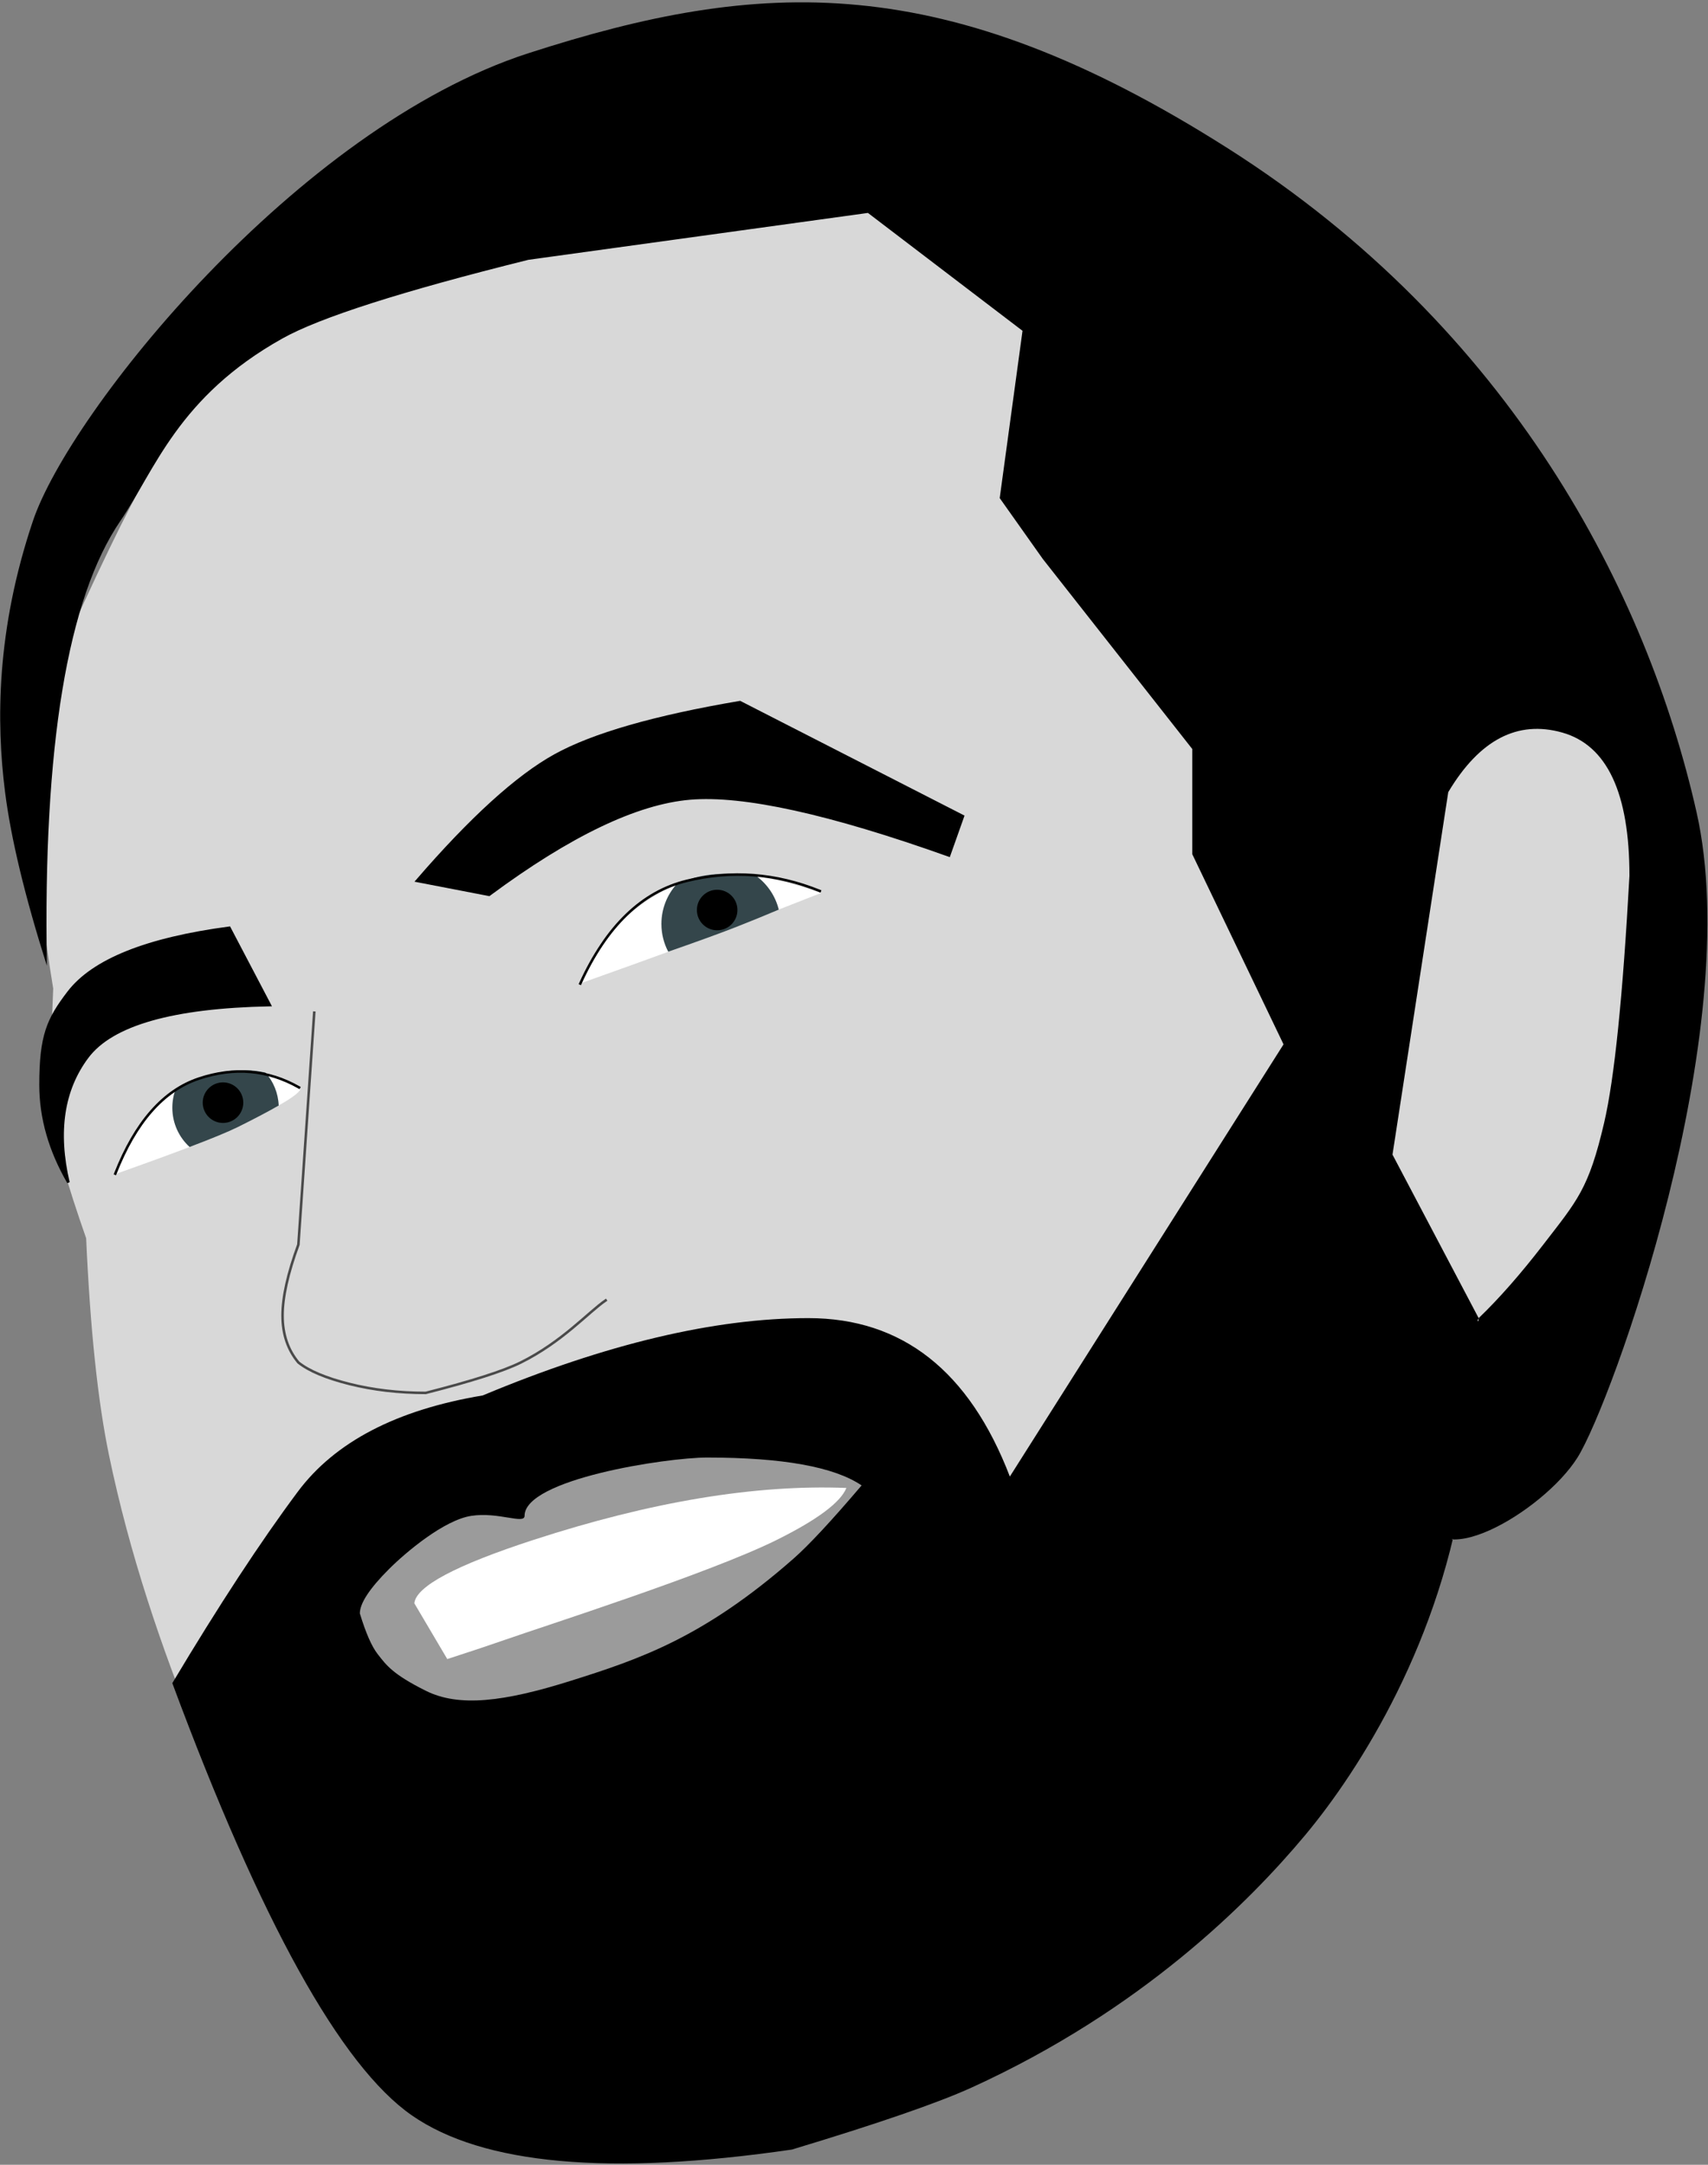 <svg xmlns="http://www.w3.org/2000/svg" viewBox="0 0 674 854">
  <rect x="0" y="0" width="674" height="854" fill="#808080" stroke="none"/>
  <g fill="none" fill-rule="evenodd" transform="matrix(-1 0 0 1 674 0)">
    <path fill="#D8D8D8" d="M334.342,834 C455.114,842 529.333,819.833 557,767.5 C579.719,724.526 614.82,652.09 631,574 C635.409,552.719 638.409,524.219 640,488.5 C647.487,467.108 651.82,451.941 653,443 C654.18,434.059 654.18,416.392 653,390 C657,365.694 659,347.194 659,334.5 C659,321.806 657,298.472 653,264.5 C635.894,226.149 623.394,200.316 615.5,187 C584.233,134.254 556.9,105.429 532.5,92.5 C498.86,74.674 421.193,60.508 299.5,50 L27,285 C10.038,372.418 5.538,430.585 13.5,459.5 C20.506,484.944 41.996,505.292 77.97,520.543 C81.241,521.93 86.418,523.916 93.5,526.5 C100.222,606.538 115.055,661.204 138,690.5 C154.071,711.019 190.23,753.794 248,792.5 C264.475,803.538 293.255,817.371 334.342,834 Z"/>
    <path stroke="#4A4A4A" stroke-linecap="square" d="M550,399.5 L556.25,491 C560.417,502.333 562.5,511.667 562.5,519 C562.5,526.333 560.417,532.5 556.25,537.5 C552.083,540.833 545.333,543.667 536,546 C526.667,548.333 516.667,549.5 506,549.5 C487.772,544.865 475.272,540.865 468.5,537.5 C452.057,529.329 441.95,517.768 435,513"/>
    <path fill="#000" d="M167.5,412 L275.5,582.5 C291.5,540.833 318,520 355,520 C392,520 434.833,530.167 483.5,550.5 C517.5,556.167 541.833,568.833 556.5,588.5 C571.167,608.167 587.667,633.333 606,664 C571.014,758.191 539.514,815.024 511.5,834.5 C483.486,853.976 433.486,858.476 361.5,848 C327.482,837.737 303.815,829.571 290.5,823.5 C223.688,793.039 181.262,750.654 159,724 C137.205,697.905 105.013,646.897 96,582.5 C94.037,568.472 92.203,547.639 90.5,520 L124.5,455.5 L102.5,312.5 C90.167,291.833 75.167,284 57.5,289 C39.833,294 31,312.833 31,345.5 C33.612,393.15 36.946,425.65 41,443 C47.082,469.026 51.5,473.5 65,491 C74,502.667 82.5,512.333 90.5,520 C104.167,551 111,576 111,595 C111,623.5 65,596.5 51.5,575 C38,553.5 -15,407 4.5,320.5 C24,234 77.457,129.65 189.5,58.5 C301.543,-12.65 374.115,-8.538 465.5,21 C556.885,50.538 646.5,162.5 661,205.5 C675.5,248.5 675.5,285 672,312.5 C669.667,330.833 664.167,353.667 655.5,381 C657.043,294.6 647.376,236.1 626.5,205.5 C612.932,185.612 603.77,156.542 562.5,133.5 C547.68,125.226 515.347,114.893 465.5,102.5 L331.5,84 L270.5,130.5 L279.5,196.5 L262.5,220.5 L203.5,295.5 L203.5,337 L167.5,412 Z"/>
    <path fill="#FFF" d="M555.5,429.549 C555.5,431.434 563.714,436.459 580.141,444.626 C586.737,447.905 602.69,454.029 628,463 C621.05,442.27 609.836,429.549 594.356,424.838 C578.877,420.126 565.925,421.697 555.5,429.549 Z"/>
    <path fill="#34464B" d="M564.018,436.13 C564.22,431.161 566.149,426.637 569.221,423.142 C576.69,421.445 585.068,422.011 594.356,424.838 C598.021,425.953 601.446,427.517 604.633,429.53 C605.516,431.851 606,434.369 606,437 C606,443.133 603.371,448.651 599.179,452.491 C590.071,449.029 583.724,446.407 580.141,444.626 C573.372,441.261 567.997,438.429 564.018,436.13 Z"/>
    <circle cx="586" cy="435" r="8" fill="#000"/>
    <path fill="#FFF" d="M350,352.283 C363.008,357.39 375.008,362.093 386,366.392 C396.992,370.69 416.492,377.821 444.5,387.783 C441.5,379.594 438.333,373.594 435,369.783 C423.477,356.608 411.123,350.16 402,347 C389.756,342.759 372.423,344.52 350,352.283 Z"/>
    <path fill="#34464B" d="M375.427,345.678 C386.063,344.05 395.004,344.49 402.25,347 C403.75,347.52 405.343,348.123 407.011,348.828 C410.735,352.986 413,358.479 413,364.5 C413,368.456 412.022,372.184 410.296,375.455 C398.73,371.411 389.965,368.223 384,365.89 C378.23,363.633 372.459,361.286 366.684,358.847 C368.004,353.503 371.152,348.879 375.427,345.678 Z"/>
    <circle cx="391" cy="359" r="8" fill="#000"/>
    <path fill="#000" stroke="#000" stroke-linecap="square" d="M294 322L382 277C415.693 282.72 440.026 289.72 455 298 469.974 306.28 488.141 322.78 509.5 347.5L481 353C449.246 329.467 422.829 316.8 401.75 315 380.671 313.2 346.587 320.7 299.5 337.5L294 322zM583.5 366L567.5 396.5C605.822 397.262 629.822 404.096 639.5 417 649.178 429.904 651.678 446.404 647 466.5 654.333 453.833 658 441 658 428 658 408.5 655.081 402.089 647 391.5 637.333 378.833 616.167 370.333 583.5 366z"/>
    <path fill="#9B9B9B" d="M334,586 C345.889,599.975 354.889,609.641 361,615 C396.393,646.038 421.56,654.5 448.5,663 C475.44,671.5 493,673.5 506,667 C519,660.5 521.5,657 525,652.5 C527.333,649.5 529.667,644.167 532,636.5 C532,632.5 528.167,626.667 520.5,619 C513.817,612.317 498.689,599.605 488,598 C477.223,596.381 467,601.478 467,598 C467,583.519 411,575 395,575 C365.15,575 344.817,578.667 334,586 Z"/>
    <path fill="#FFF" d="M340,587 C375.951,585.572 417.118,592.405 463.5,607.5 C494.167,617.48 509.833,625.814 510.5,632.5 L497.5,654.5 C487.667,651.313 480.167,648.813 475,647 C459.154,641.44 394,620.657 367.5,607.5 C351.497,599.554 342.33,592.721 340,587 Z"/>
    <path stroke="#000" stroke-linecap="square" d="M350.5 351.5C367.833 344.5 385.333 343.167 403 347.5 420.667 351.833 434.667 365.333 445 388M556 429C568.333 422 581.5 420.833 595.5 425.5 609.5 430.167 620.5 442.667 628.5 463"/>
    <polygon fill="#000" points="83.5 523.5 93.5 603.5 117.5 615.5 108 515.5"/>
  </g>
</svg>
